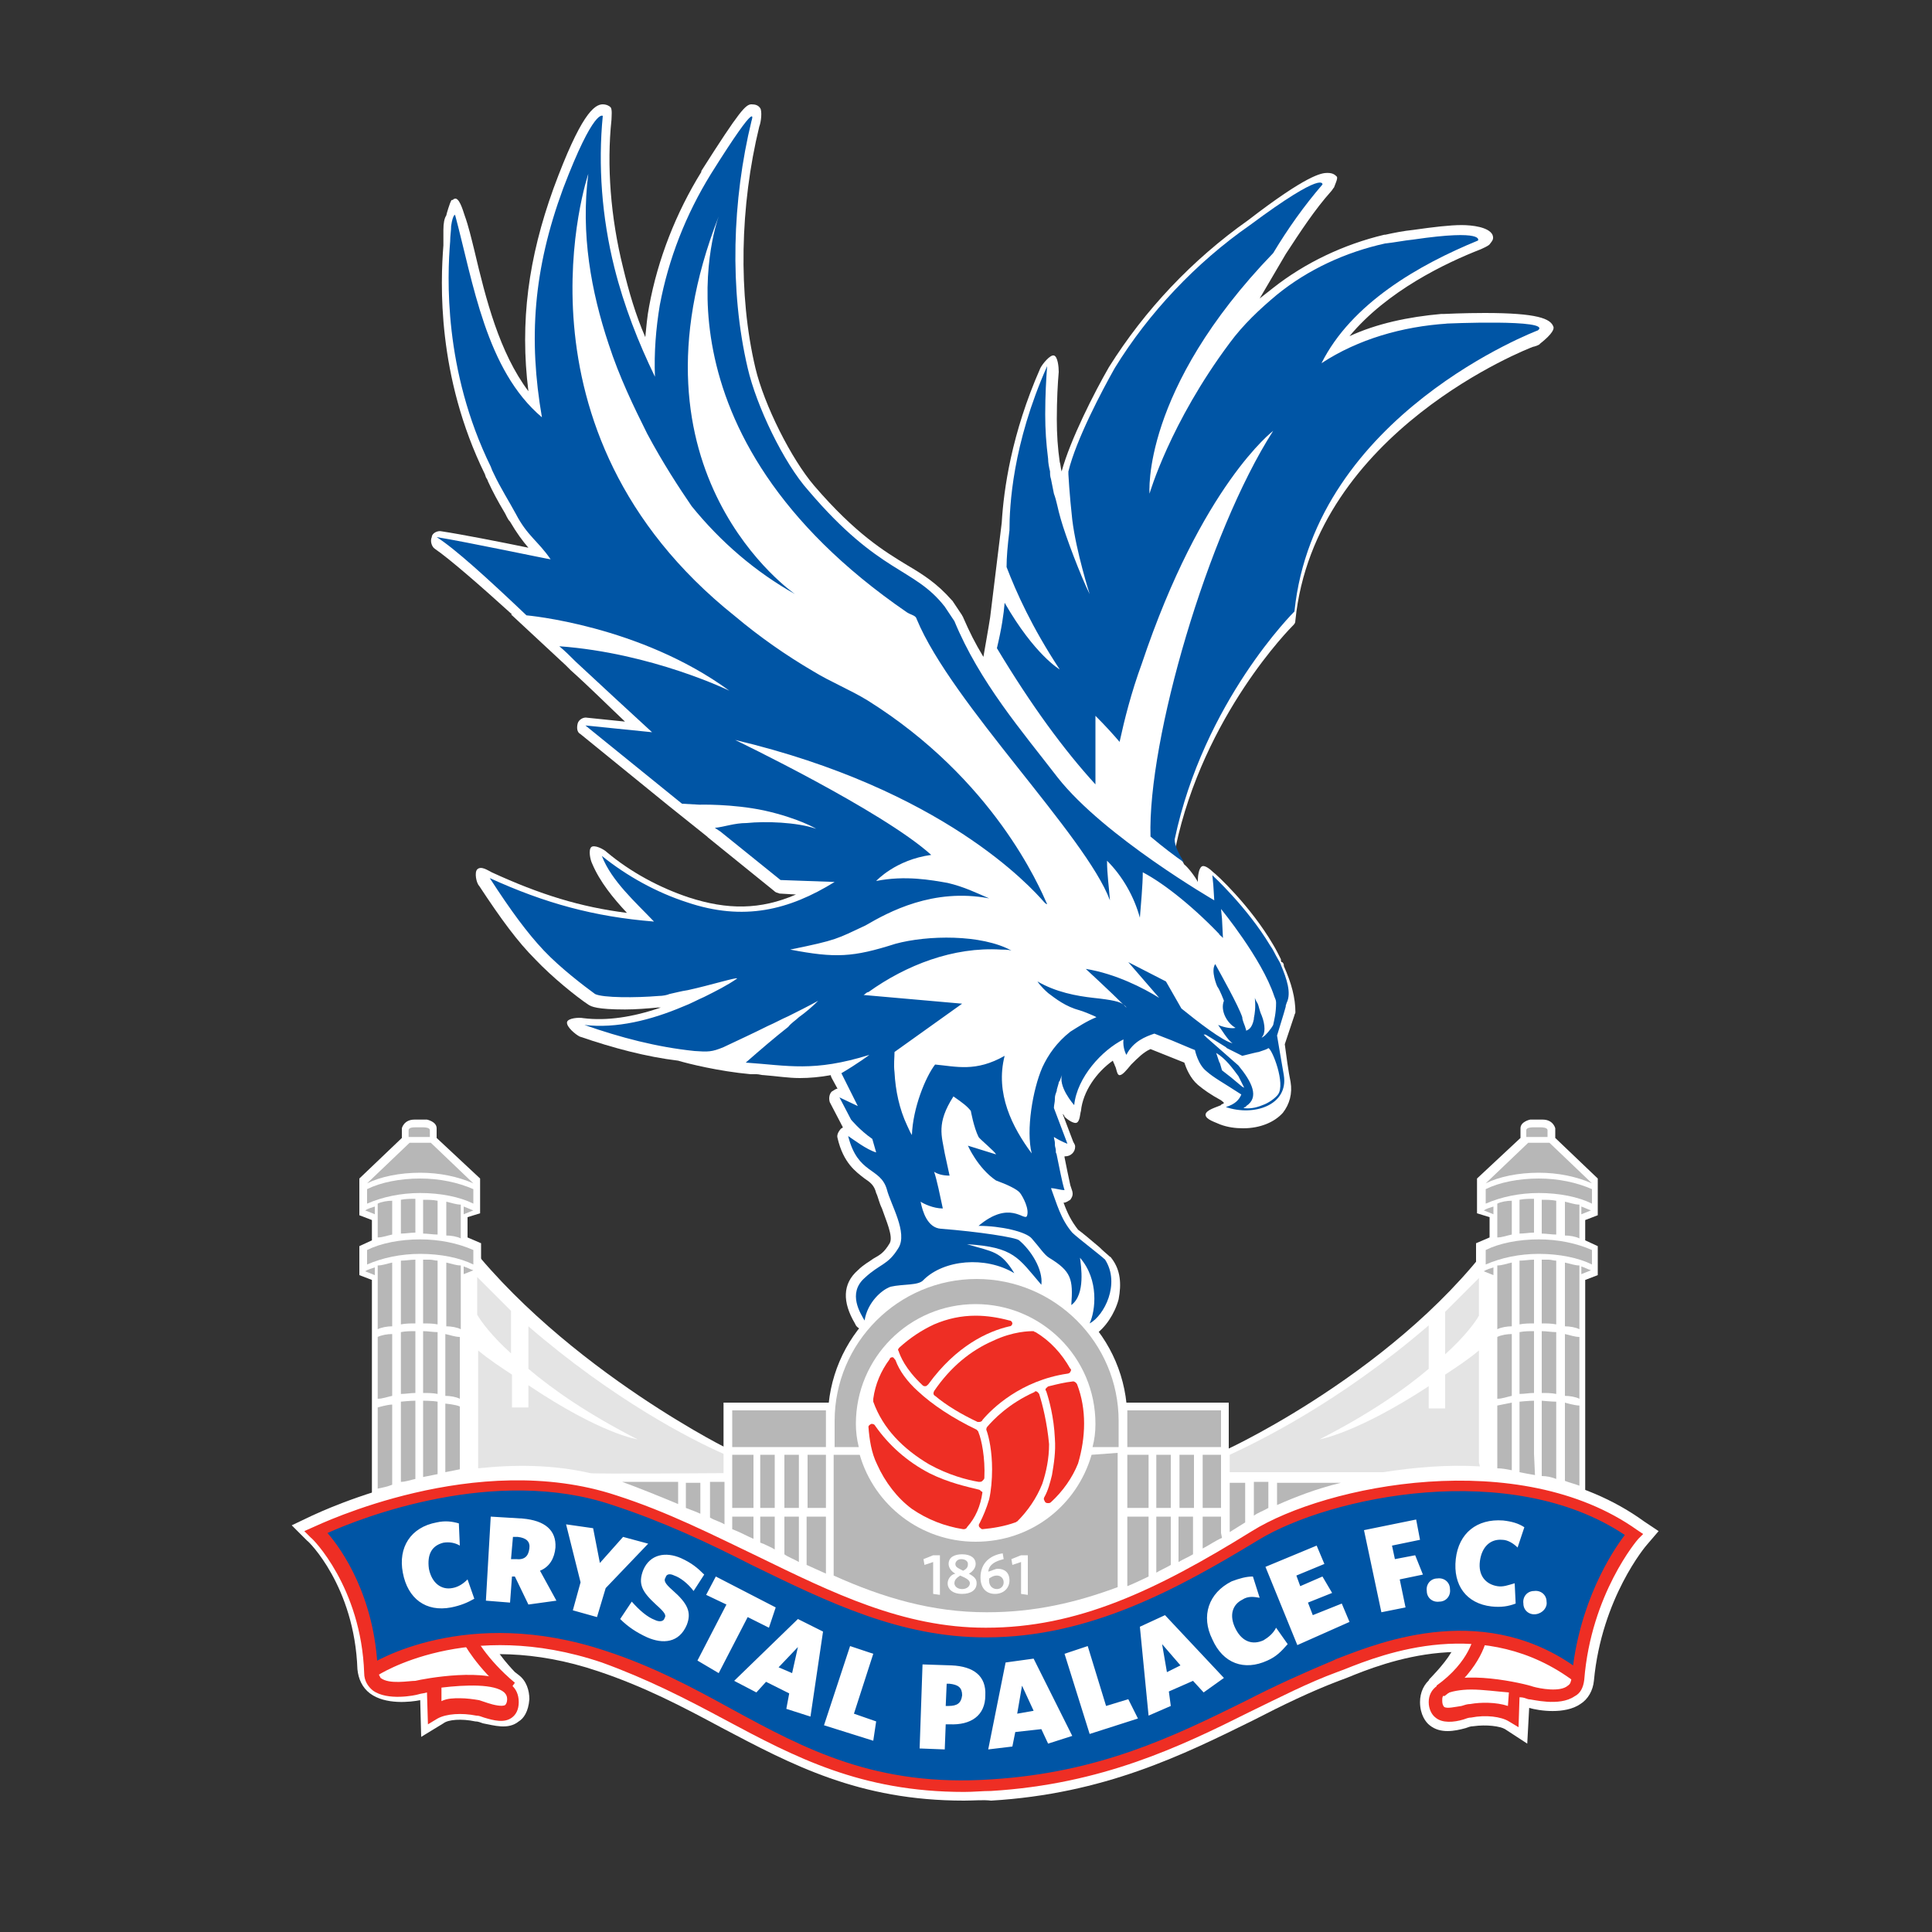 <?xml version="1.0" encoding="UTF-8"?> <!-- Generator: Adobe Illustrator 26.2.1, SVG Export Plug-In . SVG Version: 6.00 Build 0) --> <svg xmlns="http://www.w3.org/2000/svg" xmlns:xlink="http://www.w3.org/1999/xlink" version="1.1" id="Layer_1" x="0px" y="0px" viewBox="0 0 200 200" style="enable-background:new 0 0 200 200;" xml:space="preserve"><rect x="0" y="0" width="200" height="200" fill="#333333" stroke="none"/> <style type="text/css"> .st0{fill:#FFFFFF;} .st1{fill:#0055A5;} .st2{fill:#EE2E24;} .st3{fill:#F6F6F6;} .st4{fill:#E4E4E4;} .st5{fill:#B7B7B7;} .st6{fill:#B9B8B8;} .st7{fill:#B9B8B8;stroke:#B17F4A;stroke-width:8.498800e-02;} </style> <g> <g id="Building_x2F_Tower_Key-line"> <path class="st0" d="M75,149.8c0,0-19.7-9.9-29.3-25c0.1,13-0.6,29.3-0.6,29.3l30.2,5.9L75,149.8z"></path> <path class="st0" d="M127.1,150c0,0,19.7-9.1,29.3-24.3c-0.1,13,0.6,28.2,0.6,28.2l-30.2,5.9L127.1,150z"></path> <rect x="74.9" y="145.2" class="st0" width="52.3" height="23.9"></rect> <path class="st0" d="M116.7,146.9c0,8.5-6.9,15.3-15.5,15.3s-15.5-6.8-15.5-15.3c0-8.5,6.9-15.3,15.5-15.3 S116.7,138.4,116.7,146.9z"></path> <path class="st0" d="M38.5,154.9v-22.4l-1.3-0.5v-3l1.3-0.6v-2.1l-1.3-0.5V122l4.4-4.2v-1c0,0,0.2-0.9,1.3-0.9s1.3,0,1.3,0 s1,0.2,1,0.9s0,1,0,1l4.5,4.2v3.6l-1.3,0.4v2.1l1.4,0.6v3.4v20.4L38.5,154.9z"></path> <path class="st0" d="M164.1,154.9v-22.4l1.3-0.5v-3l-1.3-0.6v-2.1l1.3-0.5V122l-4.4-4.2v-1c0,0-0.2-0.9-1.3-0.9 c-1.1,0-1.3,0-1.3,0s-1,0.2-1,0.9s0,1,0,1l-4.5,4.2v3.6l1.3,0.4v2.1l-1.4,0.6v3.4v20.4L164.1,154.9z"></path> </g> <g id="Banner_Key-line"> <path class="st0" d="M99.8,186.4c-10.9,0-17.8-3.7-25.2-7.6c-3.9-2.1-7.9-4.2-12.7-5.8c-13.3-4.5-22.2,1-22.5,1.2l-1.8-2.8 c0.4-0.3,10.4-6.6,25.3-1.6c4.9,1.6,9.1,3.9,13.1,6.1c7.5,4.1,14.7,7.9,26.5,7.2c11-0.7,18.5-4.4,25.9-8c3.1-1.6,6.1-3,9.2-4.2 c0.2-0.1,0.4-0.2,0.7-0.3c3.9-1.6,15.9-6.2,26.1,1.6l-2,2.6c-8.8-6.8-19.1-2.7-23-1.1c-0.3,0.1-0.5,0.2-0.8,0.3 c-2.9,1.1-5.8,2.5-8.9,4.1c-7.3,3.6-15.4,7.6-27.1,8.3C101.8,186.3,100.8,186.4,99.8,186.4"></path> <path class="st0" d="M158.1,180.5l-2.3-1.5c-0.5-0.3-1.9-0.5-3.3-0.3c-0.3,0-0.5,0.1-0.8,0.2c-1.1,0.3-2.6,0.6-3.7-0.3 c-0.4-0.3-1-1.1-1-2.4c0-1,0.4-1.9,1.2-2.5c2.5-2,8.8-0.6,10.7-0.1c1.2,0.3,2.6,0.3,2.9,0.1c0.6-7,3.5-12.1,5.1-14.6 c-11.6-7-29.3-3.2-36,1c-9.9,6.3-18.2,10.2-28.8,10.3c-9,0-16.6-3.7-24.7-7.6c-4.5-2.2-9.2-4.5-14.3-6.2 c-10.7-3.6-23,0.4-27.7,2.3c1.7,2.3,4.3,7,4.7,13.8c0.3,0.3,1.6,0.4,2.9,0.1c1.9-0.4,8.2-1.5,10.7,0.6c0.8,0.6,1.1,1.6,1.1,2.5 c-0.1,1.3-0.6,2-1.1,2.3c-1.1,0.9-2.6,0.4-3.7,0.2c-0.3-0.1-0.5-0.2-0.8-0.2c-1.4-0.3-2.8-0.2-3.3,0.2l-2.3,1.4l-0.1-3.8 c-1,0.2-3.6,0.5-5.2-0.7c-0.8-0.6-1.2-1.5-1.3-2.5c-0.3-8.6-5.1-13.3-5.2-13.3l-1.6-1.6l2.1-1c0.7-0.3,17.2-8.3,32.1-3.3 c5.3,1.8,10.1,4.2,14.7,6.4c7.7,3.7,14.9,7.3,23.1,7.3h0.1c9.8,0,17.6-3.8,26.9-9.8c7.8-4.9,28.2-9.3,41,0l1.5,1l-1.2,1.4 c-0.1,0.1-4.7,5.5-5.5,14.1c-0.1,1-0.6,1.9-1.4,2.4c-1.6,1.1-4.3,0.7-5.3,0.4L158.1,180.5z"></path> <path class="st0" d="M53.5,173.3c0,0-1.6-1.6-2.3-2.9c-1.3-2.3-11.8,2.3-11.8,2.3l2.9,0.6"></path> <path class="st0" d="M147.9,173.9c0,0,1.6-1.6,2.3-2.8c1.4-2.3,11.8,2.6,11.8,2.6l-2.9,0.5"></path> <path class="st0" d="M38.2,173.4c0,0-0.3-6.4-1.6-9.3c-1.5-2.9-2-5.7-2-5.7s8.8-4.4,14.5-4.5c5.7-0.1,19.9,2.3,24.4,4.9 c4.4,2.4,16.4,9,22.6,10.3c6.2,1.3,16.5-0.3,22.9-2.9c6.4-2.6,10.7-7.2,13.3-8.3c2.6-1.1,11-4.2,16.6-4.7 c5.6-0.5,12.4,1.8,16.2,2.5c3.8,0.7,3.3,2.2,3.3,2.2l-4.6,14.6c0,0-7.4-2.5-12.3-2.6c-4.9-0.2-13.3,3.6-15.9,4.5 c-2.6,1-14,5.7-17.7,7.2c-3.6,1.5-16.1,4.8-23.1,3.2c-7.1-1.6-20.8-8.6-24.4-10.3c-3.6-1.8-16.6-6.1-18.3-5.3 C50.1,169.9,38.2,173.4,38.2,173.4z"></path> </g> <g id="Eagle_Key-line"> <g> <g> <path class="st0" d="M160.8,33.8c-0.3-0.8-1.6-1.4-7.1-1.4c-2.2,0-4.2,0.1-4.2,0.1c-0.1,0-0.2,0-0.3,0c-3.4,0.3-6.7,1-9.5,2.3 c3.9-4.7,10-7.6,13.6-9c0.2-0.1,0.7-0.3,0.9-0.5c0.2-0.3,0.5-0.5,0.3-1c-0.4-0.8-2.1-1-3.2-1c-1.2,0-2.9,0.2-5,0.5 c-1,0.1-2,0.3-2.9,0.5c-0.1,0-0.1,0-0.1,0c-4.2,1-8.2,2.9-11.5,5.5c-0.4,0.3-1,0.8-1.4,1.1l2.7-4.6c1.5-2.3,3-4.6,4.7-6.5 c0.1-0.1,0.2-0.3,0.3-0.4c0.1-0.3,0.4-0.9,0.3-1.1c-0.2-0.2-0.4-0.4-1-0.4s-2.1,0.2-8.2,4.9c-5.8,4.1-10.7,9.3-14.4,15.2 c-1.5,2.6-4,7.5-4.9,10.8c-0.1-0.3-0.1-0.7-0.2-1c-0.2-1.4-0.3-2.8-0.3-4.4c0-2,0.1-3.8,0.2-4.9c0-0.5-0.1-1.6-0.5-1.7 c-0.4-0.1-1.2,0.9-1.4,1.3c-3,6.8-3.8,12.6-4,16l-1.2,9.8c-0.1,0.7-0.7,4.1-0.7,4.1c-0.9-1.5-1.4-2.5-2.1-4.1 c0-0.1-0.1-0.1-0.1-0.2l-1-1.5l-0.1-0.1c-1.5-1.7-2.9-2.6-4.6-3.6c-2.3-1.4-5.3-3.2-9.6-8.2c-2.4-2.8-5.2-8.4-6.1-12.2 c-1.8-7.6-1.6-16.8,0.4-25c0.2-0.5,0.3-1.6,0.1-1.9c-0.2-0.3-0.5-0.4-0.9-0.4c-0.6,0-1.2,0.6-5.2,6.9c0,0,0,0,0,0.1 c-2.6,4.2-4.5,9-5.4,13.9c-0.2,1-0.3,2.2-0.4,3.2c-1-2.3-1.7-4.7-2.3-7.2c-1.3-5.2-1.7-10.6-1.2-15.3c0-0.3,0.1-1.1-0.1-1.3 c-0.2-0.2-0.5-0.3-0.8-0.3c-0.9,0-2.3,1.1-5.1,8.7c-2.6,7.2-3.5,13.8-2.6,21c-3-4-4.4-9.5-5.6-14.6c-0.3-1.2-0.6-2.5-1-3.6 c-0.2-0.6-0.6-2-1.1-1.7c0,0-0.1,0-0.1,0.1l0,0c0,0,0,0-0.1,0c0,0-0.1,0-0.1,0.1c-0.1,0.1-0.5,1.4-0.5,1.5 c-0.2,0.3-0.3,0.8-0.3,1.5v0.1c0,0.3,0,0.4,0,0.7c0,0.3,0,0.5,0,0.8c-0.3,3.8-0.7,13.5,4.3,23.7l0.1,0.3 c0.1,0.2,0.2,0.3,0.2,0.4c0.5,1.1,1.1,2.2,1.7,3.2c0.2,0.3,0.3,0.7,0.6,1c0.7,1.2,1.3,2,1.9,2.7c-2.9-0.6-7-1.4-9-1.7 c-0.4-0.1-1,0.2-1,0.6c-0.2,0.4,0,1,0.3,1.2c1.6,1.1,4.8,3.9,8,6.8h-0.1l5.7,5.3l0.5,0.5c1.9,1.7,3.8,3.6,5.6,5.3l-3.9-0.4 c-0.4-0.1-0.9,0.2-1,0.6s-0.1,0.9,0.3,1.1l9.1,7.4l0,0l4,3.2l0.1,0.1l6.8,5.5c0.2,0.2,0.3,0.2,0.6,0.3l1.7,0.1 c-3.7,1.6-7.1,1.6-11.1,0.3c-3-1-6-2.6-8.5-4.7c-0.3-0.3-1.3-0.8-1.6-0.5c-0.3,0.3-0.1,1.3,0.1,1.7c0.8,1.9,2.2,3.6,3.6,5.1 c-4.8-0.6-9-1.9-14-4.2c-0.4-0.2-1.1-0.7-1.5-0.3c-0.3,0.3-0.1,1.4,0.2,1.7c2.3,3.5,4,5.8,5.8,7.6c1.8,1.9,4.3,3.9,5.5,4.7 c0.3,0.2,0.9,0.5,3.8,0.5c1.1,0,2.3-0.1,3.4-0.2c0.2,0,0.3,0,0.3,0c-2.9,1-5.6,1.4-8,1.1c-0.5-0.1-1.6,0-1.7,0.4 c-0.1,0.5,0.9,1.3,1.3,1.5c3.5,1.2,6.9,2.1,10.2,2.5c1,0.3,4.2,1.1,7.5,1.4c0.3,0,0.4,0,0.6,0c0.3,0,0.5,0.1,0.8,0.1 c1.3,0.1,2.5,0.3,3.7,0.3c1,0,2.1-0.1,3.2-0.3c0,0.1,0.1,0.3,0.1,0.3l0.6,1.1c-0.2,0-0.4,0.2-0.6,0.3c-0.3,0.3-0.3,0.8-0.2,1.1 l1.2,2.3c0,0.1,0.1,0.1,0.1,0.2c0,0,0,0.1,0.1,0.1c-0.1,0-0.1,0.1-0.2,0.1c-0.3,0.3-0.5,0.7-0.4,1c0.6,2.6,1.9,3.5,2.8,4.2 c0.6,0.4,1,0.7,1.2,1.5c0.2,0.4,0.3,1,0.6,1.6c0.4,1.2,1.2,2.9,0.8,3.6c-0.6,1-1,1.2-1.7,1.6c-0.4,0.3-1,0.6-1.6,1.2 c-1.6,1.4-1.6,3.3-0.3,5.5l0.1,0.2c0.2,0.3,0.6,0.5,1,0.5c0.4-0.1,0.7-0.3,0.8-0.8c0.3-1.6,2.9-2.9,3.5-2.9 c0.9-0.1,1.7-0.1,2.3-0.7c1-1,6.2-1,6.2-1s0.6,0,1.6,0.2c0.2,0.1,0.3,0.2,0.5,0.3c0.2,0.1,0.3,0.2,0.5,0.2c0.1,0,1.8,0.7,2,0.9 c0.3,0.3,3.2,1.9,3.6,2.1c0.2,0.1,1.9,2.4,2.2,2.4c0.4,0.6,0.5,0.4,0.5-0.2c1.1-0.7,2.1-2.2,2.5-3.7c0.3-1.6,0.2-3-0.7-4.2 c-0.1-0.1-0.1-0.2-0.2-0.2c-0.2-0.2-0.6-0.5-1.1-1c-0.7-0.6-1.9-1.6-2.2-1.8c-0.7-0.9-1.1-1.7-1.5-2.8c0.3,0,0.5-0.2,0.7-0.3 c0.2-0.3,0.3-0.5,0.2-0.9l-0.2-0.6c-0.2-0.9-0.4-1.9-0.6-2.9v-0.1h0.1l0,0c0.5,0,1-0.4,1-1c0-0.2-0.1-0.3-0.2-0.5l-1.1-2.9 c0.1,0.1,0.2,0.2,0.2,0.3c0.3,0.3,1,0.8,1.3,0.6c0.3-0.2,0.3-0.9,0.4-1.2c0.2-2,1.6-4,3.3-5.2c0.1,0.3,0.2,0.4,0.2,0.5 c0.2,0.3,0.2,1,0.5,1l0,0c0.3,0,0.7-0.5,1.2-1.1c0.7-0.7,1.3-1.3,2-1.6l3.5,1.4c0.2,0.6,0.6,1.6,1.4,2.3c0.6,0.5,1.3,1,2.4,1.6 c0.1,0.1,0.3,0.2,0.3,0.3c-0.1,0.1-0.3,0.1-0.3,0.2c-0.4,0.2-1.6,0.5-1.6,1s1.1,0.8,1.5,1c0.8,0.3,1.6,0.4,2.4,0.4 c1.7,0,3.2-0.6,4.1-1.6c0.7-0.9,1-2,0.8-3.2c-0.2-0.9-0.5-3.1-0.6-3.9l1-3c0-0.1,0.1-0.2,0.1-0.3c0-1.5-0.4-3-1.2-4.8v-0.1 c0-0.1-0.1-0.3-0.2-0.3s-0.1-0.2-0.1-0.3c-0.2-0.4-0.5-1-0.8-1.5c-2.4-4.1-6-7.4-6.2-7.5c-0.3-0.3-0.9-0.8-1.2-0.6 s-0.4,1-0.4,1.4v0.2c-0.3-0.6-1.1-1.6-1.4-1.8c-0.4-0.7-0.8-1.4-0.9-1.8c2.9-13.7,12-22.8,12.1-22.9c0.2-0.2,0.3-0.3,0.3-0.6 c2-19.6,24.3-28.2,24.6-28.3c0.1,0,0.7-0.2,0.7-0.3C160.8,34.5,160.9,34,160.8,33.8 M109.9,119.2 C110,119.3,110,119.3,109.9,119.2l-0.3,0.1L109.9,119.2z"></path> </g> </g> </g> <g id="Banner"> <g> <g> <path class="st1" d="M98.3,174.3H98l-0.1,2.3h0.3c0.9,0,1.3-0.3,1.4-1.1C99.6,174.7,99.2,174.4,98.3,174.3z"></path> <polygon class="st1" points="105.3,177.4 107,177.1 105.8,174.5 "></polygon> <polygon class="st1" points="82,173.2 82.6,170.5 80.6,172.6 "></polygon> <path class="st1" d="M53.6,159.1h-0.5l-0.2,2.3h0.5c0.9,0.1,1.3-0.3,1.4-1.1C54.9,159.6,54.5,159.2,53.6,159.1z"></path> <polygon class="st1" points="120.8,173.1 122.2,172.4 120.3,170.2 "></polygon> <path class="st1" d="M130,158.7c-9.8,6.2-17.8,10-27.9,10.1c-13.6,0.1-24.1-8.9-38.5-13.8s-30.8,3.2-30.8,3.2s5.3,5.1,5.6,14.5 c0,0,9.5-6.2,23.9-1.4c14.3,4.9,21.7,14.4,40.2,13.3c16-1,25.2-8.4,35.5-12.3c3.2-1.2,15-6.7,25.2,1c1-9.1,5.8-14.7,5.8-14.7 C157.1,149.8,137.2,154.1,130,158.7z M46.7,166.4c-2.6,0.5-4.5-0.9-5-3.6c-0.5-2.6,0.8-4.7,3.5-5.2c0.9-0.2,1.6-0.1,2.3,0.1 l0.1,2.3c-0.5-0.3-1.1-0.4-1.7-0.3c-1.2,0.3-1.7,1.2-1.5,2.7c0.3,1.5,1.3,2.2,2.4,2c0.6-0.1,1.1-0.4,1.6-0.9l0.7,2 C48.4,165.9,47.7,166.2,46.7,166.4z M54.7,166.1l-1.4-2.9H53l-0.2,2.7l-2.5-0.2l0.5-8.7l3.3,0.2c2.3,0.2,3.5,1.2,3.4,3 c-0.1,1.1-0.6,2-1.6,2.4l1.7,3.1L54.7,166.1z M61.8,167.4l-2.5-0.7l0.8-2.9l-1.5-6l2.8,0.4l0.7,3.6l2.4-2.7l2.6,0.7l-4.4,4.6 L61.8,167.4z M69.6,164.6c1.6,1.4,2,2.3,1.5,3.6c-0.8,1.9-2.5,2-4.1,1.3c-1.1-0.5-2-1.1-2.8-1.9l1.2-1.8 c0.8,0.9,1.6,1.6,2.4,1.9c0.4,0.2,0.9,0.2,1-0.2c0.2-0.3,0-0.6-0.9-1.4c-1.4-1.3-1.9-2.1-1.3-3.6c0.7-1.6,2.3-1.9,3.9-1.2 c1.1,0.5,1.7,1,2.4,1.7l-1.1,1.7c-0.6-0.8-1.4-1.4-2-1.6c-0.4-0.2-0.8-0.2-0.9,0.2C68.7,163.6,68.8,163.9,69.6,164.6z M72.2,171.9l3-5.8l-2.1-1l1-1.9l6.2,3.2l-0.7,2.1l-2.2-1.1l-3,5.8L72.2,171.9z M83.9,177.7l-2.5-0.8l0.3-1.6l-2.4-1.2l-1,1.1 L76,174l6.6-6.4l2.6,1.3L83.9,177.7z M90.4,180.2l-5.1-1.6l2.7-8.2l2.4,0.8l-2,6.2l2.3,0.8L90.4,180.2z M98.3,178.5h-0.4 l-0.1,2.6l-2.6-0.1l0.3-8.7l3,0.1c2.3,0.1,3.6,1.1,3.5,3.1C102,177.6,100.5,178.6,98.3,178.5z M108.5,180.5l-0.7-1.5l-2.7,0.3 l-0.3,1.5l-2.5,0.3l1.8-9l2.9-0.4l4,8L108.5,180.5z M112.8,179.5l-2.6-8.3l2.4-0.8l1.9,6.2l2.3-0.7l1,2L112.8,179.5z M124.6,175.2l-1.1-1.2l-2.5,1.1l0.2,1.5l-2.3,1l-0.9-9.2l2.6-1.2l6.1,6.5L124.6,175.2z M131.2,171.9c-2.4,1.1-4.6,0.3-5.7-2.2 c-1.2-2.4-0.4-4.8,2-6c0.8-0.3,1.5-0.5,2.2-0.5l0.7,2.2c-0.6-0.1-1.2-0.2-1.8,0.2c-1,0.5-1.4,1.6-0.7,3c0.7,1.4,1.8,1.7,2.9,1.2 c0.5-0.3,1-0.7,1.3-1.3l1.2,1.7C132.6,171,132.1,171.5,131.2,171.9z M134.3,170.3l-3.3-8.1l5.3-2.2l0.8,1.9l-2.9,1.2l0.4,1.1 l2.3-1l1,1.7l-2.5,1l0.5,1.3l3-1.2l0.8,1.9L134.3,170.3z M145.5,166.4l-2.5,0.5l-1.8-8.5l5.4-1.1l0.4,2.1l-2.9,0.6l0.3,1.4 l2.1-0.4l0.8,2l-2.4,0.5L145.5,166.4z M149,165.8c-0.7,0.1-1.3-0.4-1.3-1.1c-0.1-0.7,0.4-1.3,1.1-1.3c0.7-0.1,1.3,0.4,1.3,1.1 C150.2,165.2,149.7,165.8,149,165.8z M157.1,160.2c-0.4-0.4-1-0.8-1.6-0.8c-1.2-0.1-2.1,0.7-2.3,2.2c-0.2,1.5,0.6,2.4,1.8,2.6 c0.6,0.1,1.1-0.1,1.8-0.3l0.1,2.1c-0.8,0.3-1.5,0.4-2.5,0.3c-2.6-0.3-4-2.2-3.7-4.9c0.3-2.7,2.2-4.2,4.9-4 c0.9,0.1,1.6,0.3,2.2,0.7L157.1,160.2z M159,167.1c-0.7,0.1-1.3-0.4-1.3-1.1c-0.1-0.7,0.4-1.3,1.1-1.3c0.7-0.1,1.3,0.4,1.3,1.1 C160.2,166.4,159.7,167,159,167.1z"></path> <path class="st2" d="M157.2,178.8l-1-0.6c-0.8-0.5-2.4-0.7-3.9-0.4c-0.3,0-0.5,0.1-0.8,0.2c-1,0.3-2.2,0.4-2.9-0.2 c-0.4-0.3-0.7-0.9-0.7-1.6c0-0.7,0.3-1.3,0.9-1.7c2.3-1.8,9.1-0.2,9.9,0.1c0.7,0.2,2.8,0.6,3.6-0.1c0.3-0.2,0.3-0.4,0.4-0.8 c0.7-7.8,4.2-13.1,5.5-14.8c-11.8-7.9-30.5-4-37.9,0.5c-8.4,5.1-17.5,10.1-28.2,10.1h-0.1c-8.8,0-16.2-3.6-24.2-7.5 c-4.5-2.3-9.2-4.5-14.4-6.2c-12.1-4.1-26,1.3-29.5,2.9c1.5,1.7,4.9,6.6,5.2,14.2c0,0.3,0.2,0.6,0.3,0.8c0.9,0.7,2.9,0.3,3.6,0.3 c0.8-0.2,7.6-1.5,9.9,0.4c0.5,0.4,0.8,1,0.8,1.8c0,0.8-0.3,1.3-0.7,1.6c-0.8,0.6-1.9,0.3-2.9,0c-0.3-0.1-0.5-0.2-0.8-0.2 c-1.5-0.3-3.1-0.2-4,0.3l-1,0.6l-0.1-3.3c-0.3,0.1-0.6,0.1-0.9,0.2c-0.3,0.1-3.2,0.7-4.7-0.4c-0.5-0.4-0.9-1-0.9-1.8 c-0.3-8.9-5.4-14-5.5-14l-0.7-0.7l0.9-0.4c0.7-0.3,16.9-8.1,31.4-3.3c5.3,1.7,10,4.1,14.6,6.3c7.8,3.8,15.1,7.4,23.6,7.4h0.1 c9.4,0,17.5-3.8,27.5-10c7.7-4.8,27.7-8.8,39.9-0.1l0.6,0.4l-0.5,0.5c-0.1,0.1-4.9,5.7-5.6,14.6c-0.1,0.8-0.4,1.4-1,1.7 c-1.6,1.1-4.4,0.3-4.8,0.3c-0.3-0.1-0.5-0.2-0.9-0.2L157.2,178.8z M152.3,174.9c-1.1,0-2.2,0.2-2.7,0.5 c-0.3,0.2-0.3,0.3-0.3,0.7c0,0.3,0.1,0.5,0.2,0.6c0.3,0.2,1.1,0,1.8-0.1c0.3-0.1,0.6-0.2,0.9-0.2c1.1-0.2,2.7-0.2,3.9,0.2 l0.1-1.4C154.9,175.1,153.5,174.9,152.3,174.9 M47.6,175.8c0.7,0,1.4,0.1,2,0.2c0.3,0.1,0.6,0.2,0.9,0.3 c0.6,0.2,1.5,0.4,1.8,0.2c0.1-0.1,0.2-0.3,0.2-0.6c0-0.3-0.1-0.5-0.3-0.7c-1-0.9-4-0.8-6.5-0.5v1.4 C46.3,175.8,47,175.8,47.6,175.8"></path> <path class="st2" d="M99.8,185.5c-10.7,0-17.5-3.6-24.8-7.5c-3.9-2.1-8-4.2-12.7-5.9c-13.9-4.7-23.2,1.3-23.3,1.4l-0.8-1.1 c0.4-0.3,10.1-6.3,24.5-1.5c4.9,1.6,9,3.8,13,6c7.7,4.2,15,8.1,26.9,7.3c11.2-0.7,18.8-4.4,26.3-8.1c3.1-1.6,6-2.9,9.1-4.2 c0.2-0.1,0.4-0.2,0.7-0.3c4.2-1.6,15.3-6.1,25.1,1.5l-0.8,1c-9.3-7-19.8-2.9-23.8-1.3c-0.3,0.1-0.5,0.2-0.8,0.3 c-3,1.1-5.9,2.6-9,4.1c-7.2,3.6-15.3,7.5-26.8,8.2C101.7,185.4,100.8,185.5,99.8,185.5"></path> <path class="st2" d="M52.5,175.3c-3.2-2.7-4.5-5.2-4.6-5.4l1.2-0.6c0,0,1.2,2.4,4.2,4.9L52.5,175.3z"></path> <path class="st2" d="M149.5,175.6l-0.8-1.1c3.5-2.5,3.9-5.2,3.9-5.3l1.3,0.2C154,169.5,153.4,172.7,149.5,175.6"></path> </g> </g> </g> <g id="Eagle"> <g> <g> <path class="st0" d="M109.2,51.4c-0.2-1-0.4-2.3-0.6-3.6C108.6,48.9,108.8,50.1,109.2,51.4"></path> </g> <path class="st3" d="M118.9,88.2C118.9,87.9,118.9,88.2,118.9,88.2"></path> <path class="st1" d="M132.6,99.9c0-0.1-0.1-0.2-0.1-0.2S132.5,99.7,132.6,99.9c-0.1-0.3-0.2-0.4-0.3-0.6c-0.3-0.5-0.5-1-0.8-1.4 c-2.4-4-6-7.3-6-7.3l0.1,1l0,0l0.1,1.6c0,0-11.4-6.6-16.2-12.7c-3.7-4.8-8.1-9.9-10.7-16.2l-1-1.5c-3.2-4.1-6.7-3.3-14.1-12 c-2.6-2.9-5.4-8.8-6.3-12.7c-1.9-8.1-1.6-17.4,0.4-25.6c0,0,1-2.8-4.2,5.5l0,0c-2.6,4.2-4.4,8.8-5.3,13.6 c-0.4,2.4-0.6,4.9-0.5,7.4c-1.7-3.5-3.2-7.3-4.2-11.3c-1.3-5.2-1.7-10.6-1.2-15.7c0,0-0.9-0.9-4.1,7.5 c-3.1,8.4-3.6,15.6-2.2,23.7c-5.8-4.9-7.1-13.9-9-21l0,0l0,0l0,0l0,0c0,0,0,0.1-0.1,0.1c-0.1,0.2-0.2,0.4-0.3,1.1 c0,0.5-0.1,1-0.1,1.6c-0.3,3.6-0.7,13.3,4.2,23.3c0.1,0.3,0.2,0.5,0.3,0.7c0.7,1.5,1.6,2.9,2.3,4.2c1.2,2.3,2.3,2.8,3.6,4.7 c-0.2,0-8.7-1.8-11.8-2.3c1.9,1.2,5.3,4.3,9.3,8.1c0,0,11.7,1,21,7.8c0,0-8-3.9-17.6-4.6c0.6,0.5,1.1,1,1.7,1.6 c2.8,2.6,5.5,5.1,7.9,7.3l0,0l-6.9-0.7l10,8.1l1.8,0.1c0,0,3.4-0.1,6.7,0.6c3.6,0.8,5.4,1.9,5.4,1.9c-2-0.7-5.3-0.8-7.2-0.6 C76,85.2,75,85.6,74,85.7l0.6,0.4l6.2,5l5.6,0.2c-4.7,2.9-9.4,4.1-15.3,2.1c-3.1-1-6.2-2.7-8.8-4.8c1,2.6,3.5,4.8,5.4,6.8 c-6.2-0.5-11.3-1.9-17-4.5c2.2,3.4,3.9,5.7,5.6,7.5c1.7,1.8,4.2,3.7,5.3,4.5c0.8,0.4,4.2,0.4,6.6,0.2c0.4,0,0.9-0.1,1.1-0.2 c0.5-0.1,1.2-0.3,1.9-0.4c2.3-0.5,5.2-1.4,5.1-1.2c-1,0.7-2.2,1.3-3.4,1.9c-0.7,0.3-1.4,0.7-2.2,1c-3.3,1.4-6.9,2.3-10.2,1.9 c3.7,1.3,7.5,2.3,11.4,2.7c1.4,0.1,1.8,0.1,3-0.4c1.7-0.8,3.2-1.5,4.6-2.2c0.7-0.3,1.4-0.7,2.1-1c1-0.5,2-1,3.1-1.6 c-0.6,0.6-1.3,1.2-2,1.7c-0.3,0.3-0.8,0.6-1.1,1c-1.4,1.1-2.8,2.3-4.4,3.7c4.4,0.3,7,1,12.8-0.8c0,0-1.2,0.9-2.9,1.9l1.7,3.4 l-1.9-0.9l1.2,2.3c0,0,0.9,1.1,2.2,2l0.4,1.4c-1-0.3-2.3-1.3-2.9-1.7c1,4,3.3,3.2,4,5.5c0.4,1.6,2.2,4.5,1.2,6.1 c-1.1,1.8-1.9,1.6-3.5,3.1c-1.8,1.6-0.4,3.7,0,4.4c0.3-1.9,1.8-3.2,2.7-3.5c1.3-0.3,2.9-0.1,3.4-0.7c2.1-2.1,6.4-2.5,9.4-0.7 c-1.4-2.3-2.2-2.2-4.9-3c4.9,0.3,5.3,1.4,7.7,4.2c0.2-1.6-1.1-3.6-2.3-4.6c-0.3-0.3-4.2-0.9-8.1-1.2c-1.4-0.1-1.9-1.8-2.1-2.8 c0.3,0.2,1.3,0.7,2.3,0.7c-0.3-1.4-0.6-2.9-0.9-3.8c0.3,0.2,0.8,0.4,1.6,0.4l-0.5-2.3c-0.3-1.8-0.9-3.1,0.9-5.9 c1,0.7,1.4,1,1.8,1.5c0,0,0.3,1.7,0.8,2.7c0.1,0.2,1.8,1.6,1.8,1.8l-2.9-0.9c0,0,1,2.3,2.9,3.6c1.1,0.4,2.2,0.9,2.5,1.3 s1,1.7,0.7,2.4c-0.3,0.5-1.8-1.7-5,1c2.3,0,4.9,0.6,5.5,1.3c0.8,0.9,1.3,1.7,1.8,2c2.3,1.4,2.5,2.2,2.3,4.9 c1.5-1.1,1-4.1,0.9-4.9c2,2.3,1.6,5.5,1,6.8c1.5-0.8,3.2-4.1,1.6-6.6c-0.4-0.4-2.9-2.3-3.4-2.8c-1.2-1.4-1.6-3-2.2-4.6 c0.4,0,1,0.2,1.4,0.2c-0.3-1-0.5-2.2-0.8-3.6c0-0.1-0.1-0.3-0.1-0.3c0-0.1,0-0.1,0-0.2c0-0.2-0.1-0.4-0.1-0.6c0-0.1,0-0.1,0-0.2 c0-0.2-0.1-0.4-0.1-0.6c0.8,0.5,1.4,0.7,1.4,0.7l-1.4-3.7l0,0c0-0.3,0.1-0.6,0.1-0.9c0,0,0,0,0-0.1c0-0.3,0.1-0.5,0.2-0.8v-0.1 c0.1-0.3,0.1-0.4,0.2-0.7c0-0.1,0-0.1,0.1-0.2c0.1-0.3,0.2-0.5,0.3-0.8c-0.6,1.3,1.2,3.3,1.2,3.3c0.3-2.9,2.9-5.7,5.1-6.8 c-0.1,0.9,0.3,1.6,0.3,1.6c0.7-1.4,2-1.9,2.9-2.2l1.8,0.7l1.9,0.8l0.5,0.2c0,0,0.3,1.5,1.2,2.2c0.8,0.7,1.6,1.1,3.6,2.4 c-0.2,0.5-0.6,1-1.6,1.3c2.9,1,6.5-0.2,6-3.3c-0.2-1.1-0.7-4.1-0.7-4.1l0,0l0.7-2.3l0.2-0.7v-0.1l0.1-0.3 C133.7,102.8,133.2,101.3,132.6,99.9 M122.3,104.4l-1.6-2.8l-3.9-2l3.2,3.7c-1.6-1-4.5-2.5-7.6-3c0,0,2.6,2.4,3.9,3.7 c0.3,0.2,0.3,0.3,0.3,0.3c-0.1-0.1-0.2-0.2-0.3-0.3c-0.3-0.3-1.2-0.5-3.1-0.7c-1.8-0.2-3.9-0.6-5.8-1.7c0,0,0.3,0.5,1.1,1.2l0,0 l0,0c0.8,0.6,1.8,1.4,3.3,1.8c0.1,0,1.6,0.6,1.7,0.7c-1,0.4-1.9,1-2.7,1.5c-1.4,1.1-2.3,2.4-2.9,3.7c-1,2.3-1.7,6.5-1.1,8.9 c-2-2.7-3.8-6.2-2.8-10.1c-3,1.7-5,1.1-7.2,0.9c-1,1.3-2.3,4.5-2.4,7.3c-0.2-0.3-0.3-0.6-0.5-1c-0.8-1.7-1.2-3.6-1.3-5.5 c-0.1-0.8,0-1.5,0-2.1l0,0l7-5l-10.2-0.9l0,0c0.2-0.1,0.3-0.3,0.5-0.3c3.9-2.8,8.8-4.7,13.7-4.4c0.3,0,0.8,0,1.1,0.1 c-3.1-1.7-8.7-1.6-12-0.7c-4.4,1.4-6.2,1.5-10.9,0.6c4.9-1,4.8-1.1,7.8-2.5c2.4-1.4,7-3.9,12.8-2.8c-1.4-0.6-2.6-1.2-4.3-1.6 c-1.7-0.3-4.4-0.8-7.4-0.2c0,0,2-2.2,5.7-2.7c-5.1-4.6-20.3-11.9-20.3-11.9c21.5,5.1,30.6,15.2,32,16.8c0.1,0.1,0.2,0.2,0.3,0.2 c-0.8-1.8-5.5-12.9-18.6-21.1c-1.8-1.1-3.8-1.9-5.6-3c-2.9-1.7-5.6-3.6-8.1-5.7l0,0C51.9,44.5,60.9,18,60.9,18 c-0.8,6.2,0.3,12.2,2.1,17.6c1.1,3.4,2.6,6.5,4,9.3c1.6,3,3.3,5.6,4.6,7.5c3,3.7,6.6,6.8,10.7,9.1c0,0-18.3-12.5-7.9-39.1 c-0.4,1.1-7.6,22.4,19.5,41c0.5,0.3,0.9,0.3,1,0.7c3.6,8.7,17.5,22.4,20,29.1c-0.1-1.4-0.3-2.7-0.3-4.1c1.6,1.6,2.8,3.7,3.4,5.9 c0.1-1.3,0.3-3.4,0.3-4.7c2.3,1.2,5.5,3.8,8.3,6.8c0,0,0,0-0.1-0.1c-0.1-0.1-0.2-0.2-0.3-0.3c0,0.1,0.1,0.1,0.1,0.1 s0,0.1,0.1,0.1l0.1,0.1l0.1,0.1l-0.1-2l-0.1-1c0,0,4.2,5.1,5.5,9c0.1,0.3,0.2,0.4,0.2,0.7c0,1.1-0.2,1.8-0.3,2.3 c-0.2,0.4-0.8,1.1-1,1.2c-0.1,0.1-0.2,0.1-0.2,0.1c0.2-0.2,0.3-0.5,0.3-0.9c0-0.4-0.1-0.9-0.3-1.4c-0.2-0.4-0.3-1-0.4-1.2 c-0.2-0.3-0.3-0.6-0.3-0.6c0.1,1,0,1.6-0.1,2.1c0,0,0,0,0,0.1c-0.2,1-0.6,1.1-0.8,1.2l0,0c0-0.2-0.1-0.3-0.1-0.4 c-0.1-0.3-0.3-0.7-0.3-1c-0.4-1.2-2.2-4.4-2.8-5.5c-0.5,0.7,0.2,2.3,0.2,2.3c0.3,0.4,0.7,1.5,0.7,1.5c-0.4,1,0.3,2.3,1.2,2.8 c-0.3,0.1-1.1,0-1.8-0.3c0.3,0.4,1,1.6,1.5,1.9C126.6,107.8,123.9,105.7,122.3,104.4 M128.6,112.5l-1.2-1l-0.9-0.7l-0.2-0.7 l-0.1-0.2l-0.3-0.9l0,0c1,0.6,1.7,1.6,2.3,2.4c0.1,0.2,0.6,1.2,0.6,1.2L128.6,112.5z M132.3,113.3c-0.3,0.4-1,0.9-1.6,1.1 c-0.7,0.3-1.4,0.4-2,0.3l0,0c0.1,0,0.1-0.1,0.2-0.1c0,0,0.1,0,0.1-0.1c1.4-0.9,0.6-2.5-0.8-4.2l0,0l-3.3-2.9l-0.2-0.2l-0.1-0.1 l0,0h0.1l0,0h0.1l0.5,0.3l1.6,1l0.1,0.1l0.8,0.4l0.8,0.4l0,0l0,0c0.8-0.2,1.6-0.4,1.7-0.4c0.6-0.2,0.9-0.3,1-0.4 C131.7,108.6,133.1,112.2,132.3,113.3"></path> <path class="st1" d="M149.6,33.5h0.2c-4.6,0.3-9.2,1.6-13,4.1c3.1-6.2,10.1-10.2,16.2-12.7c0,0,0.8-1.2-6.7-0.1 c-1,0.1-1.9,0.3-2.9,0.4l0,0l0,0c-4.1,0.9-8,2.7-11.2,5.3c-1.8,1.5-3.5,3.1-4.9,5c-6.2,8.3-8.3,15.6-8.3,15.6 s-0.9-10.7,12.8-24.9c1.5-2.5,3.2-4.9,5.1-7.1c0,0,0.3-1.6-7.5,4.2c-5.6,3.9-10.5,9.1-14,14.8c-1.3,2.3-4,7.4-4.8,10.7 c0,0.1,0,0.2,0,0.3c0,0,0.1,2,0.4,4.7c0.4,3.3,1.8,7.7,1.8,7.7c-0.9-1.8-2.5-6-3-7.8c-0.3-1-0.4-1.8-0.7-2.6 c-0.1-0.5-0.2-1-0.3-1.5c-0.1-0.3-0.1-0.5-0.1-0.8c-0.1-0.4-0.2-0.9-0.2-1.3c-0.2-1.6-0.3-3-0.3-4.6c0-2,0.1-3.7,0.2-5 c-3.6,8.1-3.9,14.5-3.9,17c-0.2,1.6-0.3,2.8-0.3,3.8c1,2.6,2.6,6.2,5.5,10.6c0,0-2.6-1.5-5.7-6.9c-0.1,1.2-0.3,2.6-0.8,4.7 c3.6,6,7,10.6,10.2,14.1v-7.1c1.1,1.1,1.9,2,2.5,2.7c0.5-2.3,1.2-5.1,2.3-8.1c6.2-18.5,13.6-24.1,13.6-24.1 c-6.8,10.6-13,32-12.7,42c1.3,1.1,2.5,2,3.5,2.7c-0.5-0.8-1-1.7-1-2.4c3-14.3,12.4-23.6,12.4-23.6c2.1-20.4,25.2-29.1,25.2-29.1 C160.8,33,149.6,33.5,149.6,33.5"></path> </g> </g> <g id="Building_Towers"> <path class="st4" d="M153.1,151.4v-10.6v-1c-1.2,1-2.3,1.7-3.5,2.5v1.1v1.6v0.8h-1.7v-2.3c-7.5,4.9-11.3,5.5-11.3,5.5 c5.1-2.6,8.7-5.1,11.3-7.3v-2.9v-1.6c-9.3,8-17.6,12-20.6,13.4c0,0.3,0,0.9,0,1.8h13.6c0,0,1.9,0,2.3,0c3.2-0.5,6.6-0.8,10-0.6"></path> <path class="st5" d="M138.8,153.5c-2.5,0.6-4.8,1.5-6.6,2.3v-2.3H138.8z"></path> <path class="st5" d="M118.9,163.2c-0.6,0.3-1.7,0.8-2.2,1v-2.3V157h2.2v4.9V163.2z"></path> <rect x="116.7" y="150.6" class="st5" width="2.2" height="5.5"></rect> <path class="st5" d="M126.4,158.7V157h-1.9v1.7v1.6c0.6-0.3,1.3-0.8,2-1.1L126.4,158.7z"></path> <rect x="124.5" y="150.6" class="st5" width="1.9" height="5.5"></rect> <path class="st5" d="M121.2,160.6V157h-1.5v3.6v2.2c0.5-0.3,1-0.5,1.5-0.8V160.6z"></path> <rect x="119.7" y="150.6" class="st5" width="1.5" height="5.5"></rect> <rect x="122.1" y="150.6" class="st5" width="1.5" height="5.5"></rect> <path class="st5" d="M123.5,160.2V157h-1.5v3.3v1.4c0.5-0.3,1-0.5,1.5-0.8V160.2z"></path> <rect x="116.7" y="146" class="st5" width="9.7" height="3.8"></rect> <path class="st5" d="M78,159.3c-0.7-0.3-1.4-0.7-2.2-1v-0.4V157H78v0.9V159.3z"></path> <rect x="75.8" y="150.6" class="st5" width="2.2" height="5.5"></rect> <path class="st5" d="M83.5,162c0.7,0.3,1.3,0.6,2,0.9v-4.2V157h-2v1.6V162z"></path> <rect x="83.6" y="150.6" class="st5" width="1.9" height="5.5"></rect> <rect x="78.7" y="150.6" class="st5" width="1.5" height="5.5"></rect> <rect x="81.2" y="150.6" class="st5" width="1.5" height="5.5"></rect> <rect x="75.8" y="146" class="st5" width="9.7" height="3.8"></rect> <path class="st5" d="M81.2,160.9c0.4,0.3,1,0.5,1.5,0.8v-1.1V157h-1.5v3.6V160.9z"></path> <path class="st5" d="M73.5,157.1c0.5,0.3,1,0.4,1.5,0.7v-1.5v-2.9h-1.5v2.9V157.1z"></path> <path class="st5" d="M78.7,159.7c0.1,0,0.2,0.1,0.3,0.1c0.4,0.2,0.9,0.4,1.2,0.6v-1.1V157h-1.5v2.3L78.7,159.7z"></path> <path class="st4" d="M49.5,147.3v-7.5c1.2,1,2.3,1.7,3.5,2.5v3.4h1.7v-2.3C62.3,148.5,66,149,66,149c-5.1-2.6-8.7-5.1-11.3-7.3 v-3.1v-1.3c8.8,7.6,16.8,11.7,20.2,13.2c0,0.6,0,2,0,2s-13.5,0.1-13.8,0c-3.9-0.9-7.9-0.9-11.6-0.5"></path> <path class="st5" d="M70.2,155.7c-1.9-0.8-4.4-1.8-5.8-2.3h5.8V155.7z"></path> <path class="st5" d="M71,155.6v-2.1h1.5v2.1v1.1c-0.2-0.1-0.7-0.3-1.5-0.6V155.6z"></path> <path class="st5" d="M128.9,157v-3.5h-1.6v3.5v1.6c0.5-0.3,1.1-0.7,1.6-1V157z"></path> <path class="st5" d="M131.3,155.7v-2.3h-1.5v2.3v1.2c0.4-0.3,1-0.5,1.5-0.8V155.7z"></path> <path class="st5" d="M115.8,149.8v-2.7c0-8.1-6.6-14.7-14.7-14.7s-14.7,6.6-14.7,14.7v2.7h2.5c-0.2-0.8-0.3-1.6-0.3-2.4 c0-6.8,5.5-12.4,12.4-12.4c6.8,0,12.4,5.5,12.4,12.4c0,0.9-0.1,1.6-0.3,2.4H115.8z"></path> <g id="Layer_27"> <path class="st6" d="M52.9,142.3"></path> <path class="st4" d="M52.9,139v-3.3l-3.5-3.5v3v0.9c0.4,0.7,1.5,2.2,3.5,4V139z"></path> </g> <path class="st4" d="M153.1,136.2c-0.4,0.7-1.5,2.2-3.5,4v-1.7v-2.7l3.5-3.5v2.7V136.2z"></path> <g> <path class="st5" d="M98.6,161.5c-0.4,0-0.7,0.3-0.7,0.7s0.2,0.7,0.7,0.7c0.3,0,0.5-0.1,0.8-0.3l0,0 C99.4,161.9,99.1,161.5,98.6,161.5z"></path> <path class="st5" d="M102.3,161.5c-0.5,0-0.8,0.5-0.8,1.4s0.3,1.4,0.8,1.4c0.5,0,0.8-0.5,0.8-1.4 C103.2,162,102.8,161.5,102.3,161.5z"></path> </g> <g id="Layer_29"> <g id="BANNER_copy_2"> </g> </g> <g id="Layer_24_copy"> <path class="st6" d="M163.7,150.6"></path> <g id="Layer_27_copy"> </g> <g id="Layer_29_copy"> <g id="BANNER_copy_3"> </g> </g> </g> <path class="st6" d="M37.8,131"></path> <path class="st7" d="M48.9,131"></path> <path class="st5" d="M46.2,130.7c0.5,0.1,1,0.3,1.5,0.3v6.6c-0.4-0.2-1-0.3-1.5-0.3V130.7z"></path> <path class="st5" d="M45.3,137.1c-0.5-0.1-1-0.1-1.5-0.1v-6.6c0.3,0,0.5,0,0.7,0c0.3,0,0.5,0.1,0.8,0.1 C45.3,130.5,45.3,137.1,45.3,137.1z"></path> <path class="st5" d="M41.5,137.1c0.5-0.1,1-0.1,1.5-0.1v-6.6c-0.5,0-1,0.1-1.5,0.1V137.1z"></path> <path class="st5" d="M39.1,137.6c0.4-0.2,1-0.3,1.5-0.3v-6.6c-0.5,0.1-1,0.3-1.5,0.3V137.6z"></path> <path class="st5" d="M37.8,125.3c0.3-0.2,0.7-0.3,1-0.4v0.8L37.8,125.3z"></path> <path class="st5" d="M43,127.6c-0.5,0-1,0.1-1.5,0.1v-3.5c0.5-0.1,1-0.1,1.5-0.1V127.6z"></path> <path class="st5" d="M45.3,124.3c-0.5-0.1-1-0.1-1.5-0.1v3.5c0.5,0,1,0.1,1.5,0.1V124.3z"></path> <path class="st5" d="M46.2,124.4c0.5,0.1,1,0.3,1.5,0.3v3.5c-0.4-0.2-1-0.3-1.5-0.3V124.4z"></path> <path class="st5" d="M40.6,127.8c-0.5,0.1-1,0.3-1.5,0.3v-3.5c0.4-0.2,1-0.3,1.5-0.3V127.8z"></path> <path class="st5" d="M48,124.9c0.3,0.1,0.7,0.3,1,0.4l-1,0.4V124.9z"></path> <path class="st5" d="M37.8,131.6c0.3-0.2,0.7-0.3,1-0.4v0.8L37.8,131.6z"></path> <path class="st5" d="M48,131.1c0.3,0.1,0.7,0.3,1,0.4l-1,0.4V131.1z"></path> <path class="st5" d="M49,123.1c-1.6-0.7-3.5-1.1-5.5-1.1c-2.1,0-4.1,0.4-5.5,1.1v1.5c1.6-0.7,3.5-1.1,5.5-1.1 c2.1,0,4.1,0.4,5.5,1.1V123.1z"></path> <path class="st5" d="M49,129.4c-1.6-0.7-3.5-1.1-5.5-1.1c-2.1,0-4.1,0.4-5.5,1.1v1.5c1.6-0.7,3.5-1.1,5.5-1.1 c2.1,0,4.1,0.4,5.5,1.1V129.4z"></path> <path class="st5" d="M49,122.5c-1.6-0.7-3.5-1.1-5.5-1.1c-2.1,0-4.1,0.4-5.5,1.1l4.4-4.2c0.3,0,0.8,0,1.1,0c0.3,0,0.8,0,1.1,0 L49,122.5z"></path> <path class="st5" d="M42.3,117c0,0.3,0,0.7,0,0.7c0.3,0,0.8,0,1.1,0c0.3,0,0.8,0,1.1,0c0,0,0-0.4,0-0.7c0-0.3-0.6-0.3-0.7-0.3 c-0.2,0-0.3,0-0.4,0s-0.3,0-0.4,0C42.8,116.7,42.3,116.7,42.3,117z"></path> <path class="st5" d="M47.6,144.8c-0.4-0.2-1-0.3-1.5-0.3v-6.4c0.5,0.1,1,0.3,1.5,0.3V144.8z"></path> <path class="st5" d="M45.3,144.3c-0.5-0.1-1-0.1-1.5-0.1v-6.4c0.5,0,1,0.1,1.5,0.1V144.3z"></path> <path class="st5" d="M43,144.2c-0.5,0-1,0.1-1.5,0.1v-6.4c0.5-0.1,1-0.1,1.5-0.1V144.2z"></path> <path class="st5" d="M40.6,144.5c-0.5,0.1-1,0.3-1.5,0.3v-6.4c0.4-0.2,1-0.3,1.5-0.3V144.5z"></path> <path class="st7" d="M153.6,131"></path> <path class="st6" d="M164.8,131"></path> <path class="st5" d="M162,130.7c0.5,0.1,1,0.3,1.5,0.3v6.6c-0.4-0.2-1-0.3-1.5-0.3V130.7z"></path> <path class="st5" d="M161.1,137.1c-0.5-0.1-1-0.1-1.5-0.1v-6.6c0.3,0,0.5,0,0.7,0c0.3,0,0.5,0.1,0.8,0.1V137.1z"></path> <path class="st5" d="M157.3,137.1c0.5-0.1,1-0.1,1.5-0.1v-6.6c-0.5,0-1,0.1-1.5,0.1V137.1z"></path> <path class="st5" d="M155,137.6c0.4-0.2,1-0.3,1.5-0.3v-6.6c-0.5,0.1-1,0.3-1.5,0.3V137.6z"></path> <path class="st5" d="M153.6,125.3c0.3-0.2,0.7-0.3,1-0.4v0.8L153.6,125.3z"></path> <path class="st5" d="M158.8,127.6c-0.5,0-1,0.1-1.5,0.1v-3.5c0.5-0.1,1-0.1,1.5-0.1V127.6z"></path> <path class="st5" d="M161.1,124.3c-0.5-0.1-1-0.1-1.5-0.1v3.5c0.5,0,1,0.1,1.5,0.1V124.3z"></path> <path class="st5" d="M162,124.4c0.5,0.1,1,0.3,1.5,0.3v3.5c-0.4-0.2-1-0.3-1.5-0.3V124.4z"></path> <path class="st5" d="M156.5,127.8c-0.5,0.1-1,0.3-1.5,0.3v-3.5c0.4-0.2,1-0.3,1.5-0.3V127.8z"></path> <path class="st5" d="M163.7,124.9c0.3,0.1,0.7,0.3,1,0.4l-1,0.4V124.9z"></path> <path class="st5" d="M153.6,131.6c0.3-0.2,0.7-0.3,1-0.4v0.8L153.6,131.6z"></path> <path class="st5" d="M163.7,131.1c0.3,0.1,0.7,0.3,1,0.4l-1,0.4V131.1z"></path> <path class="st5" d="M164.8,123.1c-1.6-0.7-3.5-1.1-5.5-1.1c-2.1,0-4.1,0.4-5.5,1.1v1.5c1.6-0.7,3.5-1.1,5.5-1.1 c2.1,0,4.1,0.4,5.5,1.1V123.1z"></path> <path class="st5" d="M164.8,129.4c-1.6-0.7-3.5-1.1-5.5-1.1c-2.1,0-4.1,0.4-5.5,1.1v1.5c1.6-0.7,3.5-1.1,5.5-1.1 c2.1,0,4.1,0.4,5.5,1.1V129.4z"></path> <path class="st5" d="M164.8,122.5c-1.6-0.7-3.5-1.1-5.5-1.1c-2.1,0-4.1,0.4-5.5,1.1l4.4-4.2c0.3,0,0.8,0,1.1,0s0.8,0,1.1,0 L164.8,122.5z"></path> <path class="st5" d="M158,117c0,0.3,0,0.7,0,0.7c0.3,0,0.8,0,1.1,0s0.8,0,1.1,0c0,0,0-0.4,0-0.7c0-0.3-0.6-0.3-0.7-0.3 c-0.2,0-0.3,0-0.4,0c-0.2,0-0.3,0-0.4,0C158.6,116.7,158,116.7,158,117z"></path> <path class="st5" d="M163.5,144.8c-0.4-0.2-1-0.3-1.5-0.3v-6.4c0.5,0.1,1,0.3,1.5,0.3V144.8z"></path> <path class="st5" d="M161.1,144.3c-0.5-0.1-1-0.1-1.5-0.1v-6.4c0.5,0,1,0.1,1.5,0.1V144.3z"></path> <path class="st5" d="M158.8,144.2c-0.5,0-1,0.1-1.5,0.1v-6.4c0.5-0.1,1-0.1,1.5-0.1V144.2z"></path> <path class="st5" d="M156.5,144.5c-0.5,0.1-1,0.3-1.5,0.3v-6.4c0.4-0.2,1-0.3,1.5-0.3V144.5z"></path> <path class="st5" d="M163.5,153.8c-0.5-0.2-1-0.3-1.5-0.5c0-0.4,0-3.2,0-3.2v-4.9c0,0,1,0.3,1.5,0.3v4.6V153.8z M161.1,153.1 c-0.5-0.2-1-0.3-1.5-0.3c0-0.3,0-2.3,0-2.3V145c0,0,1,0.1,1.5,0.1v5.4V153.1z M158.8,150.5V145c-0.5,0-1.5,0.1-1.5,0.1v5.4 c0,0,0,1.4,0,1.9c0.5,0.1,1,0.2,1.6,0.3 M156.5,150.7v-5.5c-0.5,0.1-1.5,0.3-1.5,0.3v5.7c0,0,0,0.1,0,0.8c0.5,0,1,0.1,1.5,0.2 M47.6,149.8v-4.2c-0.4-0.2-1.5-0.3-1.5-0.3v4.6v2.5c0,0,1-0.2,1.5-0.3V149.8z M45.3,145.1c-0.5-0.1-1.5-0.1-1.5-0.1v5.1 c0,0,0,2.3,0,2.8c0.5-0.1,1-0.2,1.5-0.3V145.1z M43,153.1c-0.5,0.1-1,0.3-1.5,0.3c0-0.3,0-3.4,0-3.4v-4.9c0,0,1-0.1,1.5-0.1v5.1 V153.1z M40.6,153.7c-0.5,0.2-1,0.3-1.5,0.4c0-0.9,0-3.2,0-3.2v-5.2c0,0,1-0.3,1.5-0.3v5V153.7z"></path> <path class="st5" d="M113,150.6c-1.5,5.2-6.2,9-12,9c-5.7,0-10.5-3.8-12-9h-2.7v10.1v2.4c5.1,2.3,10.2,3.8,15.8,3.8h0.1 c4.9,0,9.2-1,13.5-2.6v-13.9L113,150.6z"></path> </g> <g id="New_Ball"> <path class="st2" d="M96.2,151.6c2,1.1,3.9,1.6,5.1,1.8h0.1c0.1,0,0.2,0,0.3-0.1c0.1-0.1,0.2-0.2,0.2-0.3c0.1-2.1-0.3-4-0.6-4.7 c0-0.1-0.1-0.2-0.2-0.3c-2.5-1.2-4.6-2.6-6.1-4c-1.1-1-1.9-2.1-2.3-3.2c-0.1-0.1-0.2-0.3-0.3-0.3c-0.2,0-0.3,0.1-0.3,0.2 c-0.9,1.2-1.5,2.6-1.7,4.1c0,0.1,0,0.2,0,0.3C91.4,147.9,93.5,150,96.2,151.6"></path> <path class="st2" d="M95.5,143.4c0.1,0.1,0.2,0.1,0.3,0.1l0,0c0.1,0,0.2-0.1,0.3-0.2c2.9-4,6.2-5.5,8.4-6c0.2,0,0.3-0.2,0.3-0.3 s-0.1-0.3-0.3-0.3c-1.1-0.3-2.3-0.5-3.5-0.5c-1.5,0-2.9,0.3-4.3,0.9c-1.3,0.6-2.5,1.4-3.6,2.4c-0.1,0.1-0.2,0.3-0.1,0.3 C93.2,140.4,93.7,141.7,95.5,143.4"></path> <path class="st2" d="M96.7,144c-0.1,0.2-0.1,0.4,0.1,0.5c1.2,1,2.7,1.9,4.4,2.7c0.1,0,0.1,0,0.2,0s0.3-0.1,0.3-0.2 c1-1.2,4-4.1,8.8-4.8c0.1,0,0.3-0.1,0.3-0.2c0.1-0.1,0.1-0.3,0-0.3c-0.9-1.6-2.1-2.9-3.6-3.8c-0.1,0-0.2-0.1-0.2-0.1 c-0.4,0-2.1,0-4.2,1C100.5,139.8,98.4,141.5,96.7,144"></path> <path class="st2" d="M111.5,143.3c-0.1-0.2-0.3-0.3-0.4-0.3c-0.9,0.1-1.7,0.3-2.5,0.5c-0.1,0-0.2,0.1-0.3,0.2 c-0.1,0.1-0.1,0.2,0,0.3c0.3,0.9,0.8,2.7,0.9,4.9c0.1,1.4-0.1,2.6-0.3,3.8c-0.2,0.8-0.4,1.6-0.8,2.3c-0.1,0.2,0,0.3,0.1,0.5 c0.1,0.1,0.2,0.1,0.3,0.1c0.1,0,0.2,0,0.3-0.1c1.2-1.1,2.2-2.5,2.8-4C112.4,148.8,112.5,145.9,111.5,143.3"></path> <path class="st2" d="M101.6,154.4c-0.1-0.1-0.2-0.2-0.3-0.2c-1.2-0.3-3.1-0.7-5.1-1.7c-2.3-1.2-4.2-2.9-5.6-4.9 c-0.1-0.2-0.3-0.2-0.4-0.2c-0.2,0.1-0.3,0.2-0.3,0.3c0.1,1.3,0.3,2.7,0.9,3.9c0.8,1.8,2.1,3.5,3.6,4.6c1.6,1.1,3.4,1.8,5.3,2.1 c0,0,0,0,0.1,0s0.3-0.1,0.3-0.2c0.9-1,1.4-2.2,1.6-3.6C101.7,154.5,101.7,154.4,101.6,154.4"></path> <path class="st2" d="M107.6,144.4c0-0.1-0.1-0.2-0.2-0.3s-0.3-0.1-0.3,0c-2.7,1.2-4.3,2.9-4.9,3.6c-0.1,0.1-0.1,0.3-0.1,0.3 c0.3,0.8,0.6,2.3,0.6,4.1c0,1.1-0.1,2.2-0.3,3.1c-0.3,1-0.6,1.7-1,2.5c-0.1,0.1-0.1,0.3,0,0.4c0.1,0.1,0.2,0.2,0.3,0.2l0,0 c1.1-0.1,2.3-0.3,3.4-0.7c0.1,0,0.1-0.1,0.2-0.1c1.1-1.1,2-2.4,2.6-3.9c0.4-1.2,0.7-2.6,0.7-4.1 C108.4,147.3,107.9,145.3,107.6,144.4"></path> </g> <g id="_x31_861"> <g> <path class="st0" d="M96.6,165v-3.3l-0.9,0.3l-0.1-0.6l1-0.4h0.7v4.1L96.6,165L96.6,165z"></path> <path class="st0" d="M98.2,161.9c0-0.7,0.6-1,1.4-1c0.9,0,1.4,0.4,1.4,1c0,0.4-0.3,0.8-0.7,1c0.5,0.3,0.8,0.5,0.8,1 c0,0.7-0.6,1.1-1.5,1.1c-1,0-1.5-0.5-1.5-1.1c0-0.4,0.3-0.9,0.8-1C98.5,162.7,98.2,162.3,98.2,161.9z M98.8,163.9 c0,0.3,0.3,0.6,0.8,0.6s0.8-0.3,0.8-0.6c0-0.3-0.3-0.5-1-0.8C99.1,163.3,98.8,163.5,98.8,163.9z M100.2,161.9 c0-0.3-0.3-0.5-0.7-0.5s-0.6,0.3-0.6,0.5c0,0.3,0.2,0.4,0.8,0.7C100.1,162.4,100.2,162.2,100.2,161.9z"></path> <path class="st0" d="M103.3,162.4c0.7,0,1.2,0.4,1.2,1.2s-0.6,1.4-1.5,1.4c-0.9,0-1.5-0.6-1.5-1.7c0-1.5,1-2.3,2.3-2.5l0.1,0.6 c-0.8,0.2-1.5,0.5-1.6,1.3C102.7,162.6,103,162.4,103.3,162.4z M103.2,164.5c0.4,0,0.7-0.3,0.7-0.7c0-0.4-0.3-0.7-0.7-0.7 c-0.3,0-0.5,0.1-0.8,0.3C102.3,164.1,102.7,164.5,103.2,164.5z"></path> <path class="st0" d="M105.7,165v-3.3l-0.9,0.3l-0.1-0.6l1-0.4h0.7v4.1L105.7,165L105.7,165z"></path> </g> </g> </g> </svg> 